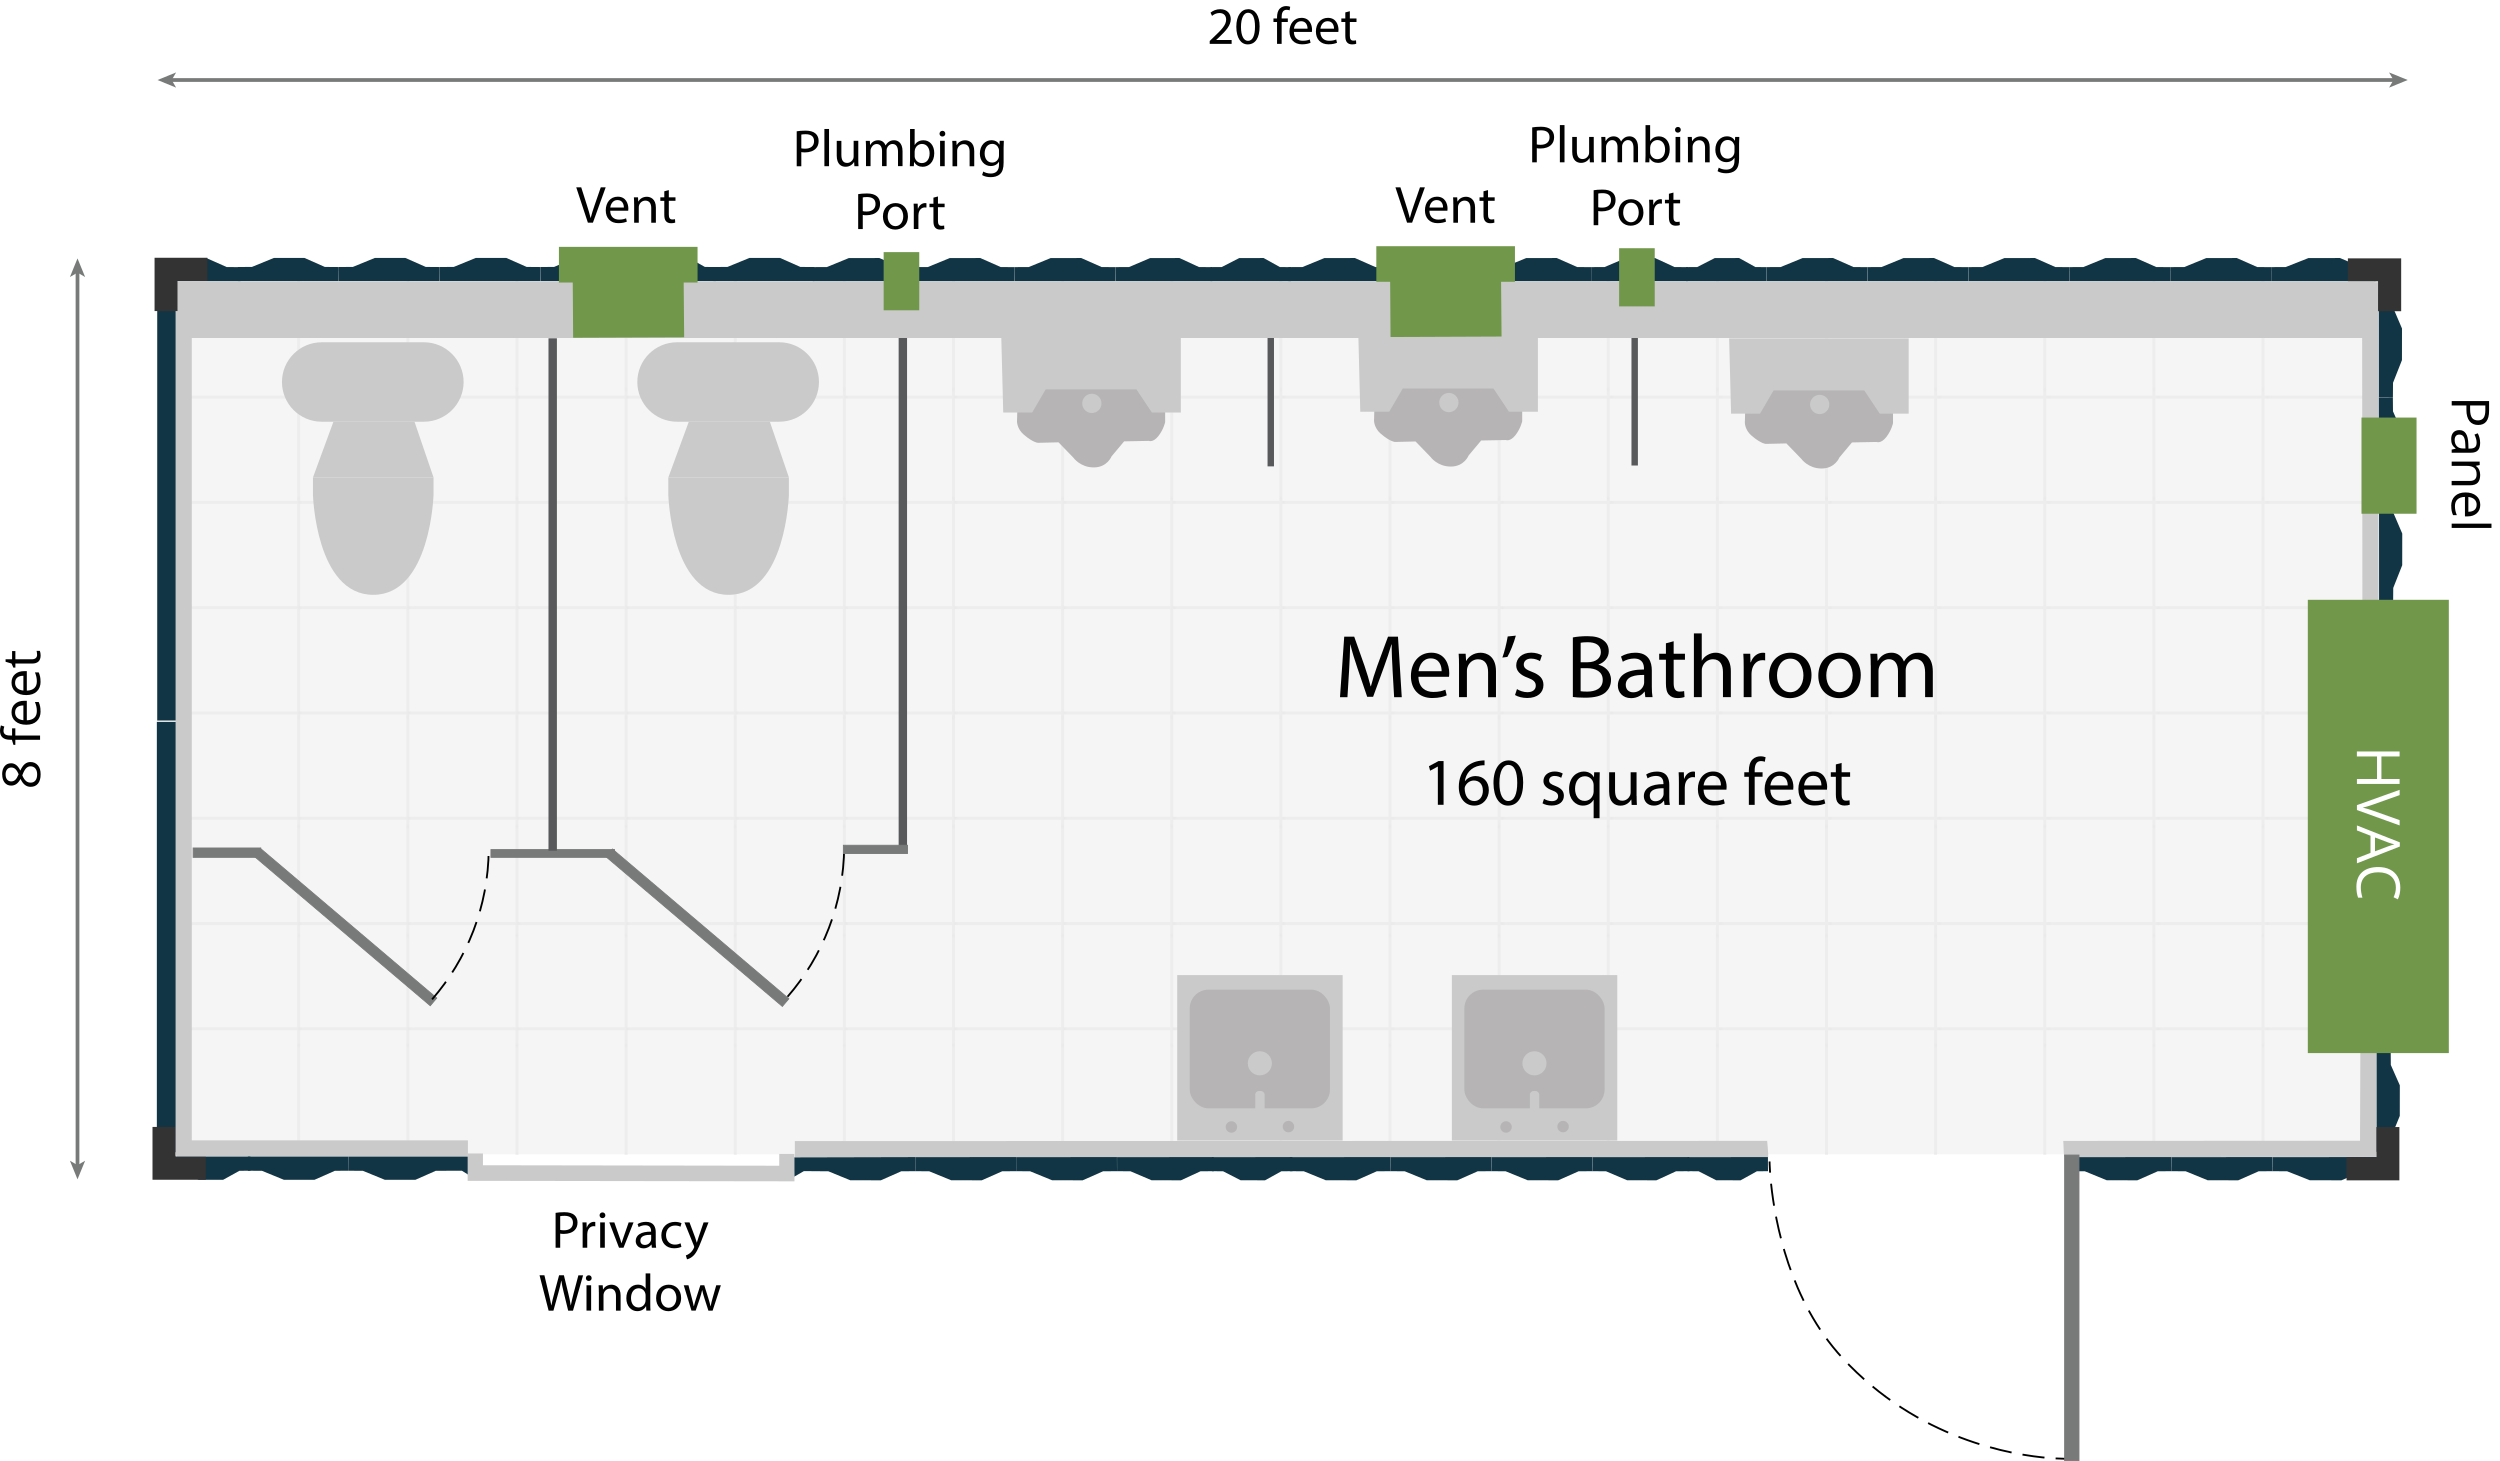 <?xml version="1.0" encoding="UTF-8"?>
<svg xmlns="http://www.w3.org/2000/svg" xmlns:xlink="http://www.w3.org/1999/xlink" viewBox="0 0 668.34 390.67">
  <defs>
    <style>
      .cls-1, .cls-2, .cls-3, .cls-4, .cls-5, .cls-6, .cls-7, .cls-8, .cls-9, .cls-10, .cls-11, .cls-12, .cls-13, .cls-14, .cls-15, .cls-16, .cls-17, .cls-18, .cls-19, .cls-20, .cls-21, .cls-22, .cls-23, .cls-24, .cls-25, .cls-26, .cls-27, .cls-28, .cls-29, .cls-30, .cls-31 {
        fill: none;
      }

      .cls-32 {
        fill: #58595b;
      }

      .cls-33 {
        fill: #010101;
      }

      .cls-34 {
        fill: #f3f2f3;
        opacity: .8;
      }

      .cls-2 {
        stroke: url(#Office_and_Living_Flooring-13);
      }

      .cls-2, .cls-3, .cls-4, .cls-5, .cls-6, .cls-7, .cls-8, .cls-9, .cls-10, .cls-11, .cls-12, .cls-13, .cls-14, .cls-15, .cls-16, .cls-17, .cls-18, .cls-19, .cls-20, .cls-21, .cls-35, .cls-36, .cls-22, .cls-23, .cls-24, .cls-25, .cls-26, .cls-27, .cls-28, .cls-29, .cls-30, .cls-31 {
        stroke-miterlimit: 10;
      }

      .cls-3 {
        stroke: url(#Office_and_Living_Flooring-11);
      }

      .cls-4 {
        stroke: url(#Office_and_Living_Flooring-12);
      }

      .cls-5 {
        stroke: url(#Office_and_Living_Flooring-14);
      }

      .cls-6 {
        stroke: url(#Office_and_Living_Flooring-16);
      }

      .cls-7 {
        stroke: url(#Office_and_Living_Flooring-15);
      }

      .cls-8 {
        stroke: url(#Office_and_Living_Flooring-17);
      }

      .cls-9 {
        stroke: url(#Office_and_Living_Flooring-10);
      }

      .cls-10 {
        stroke: url(#Office_and_Living_Flooring-19);
      }

      .cls-11 {
        stroke: url(#Office_and_Living_Flooring-18);
      }

      .cls-12 {
        stroke: url(#Office_and_Living_Flooring-21);
      }

      .cls-13 {
        stroke: url(#Office_and_Living_Flooring-23);
      }

      .cls-14 {
        stroke: url(#Office_and_Living_Flooring-22);
      }

      .cls-15 {
        stroke: url(#Office_and_Living_Flooring-25);
      }

      .cls-16 {
        stroke: url(#Office_and_Living_Flooring-26);
      }

      .cls-17 {
        stroke: url(#Office_and_Living_Flooring-20);
      }

      .cls-18 {
        stroke: url(#Office_and_Living_Flooring-24);
      }

      .cls-37 {
        fill: #fff;
      }

      .cls-19 {
        stroke-dasharray: 6 3;
      }

      .cls-19, .cls-20, .cls-21 {
        stroke: #000;
        stroke-width: .5px;
      }

      .cls-38, .cls-36 {
        fill: #787979;
      }

      .cls-39, .cls-35 {
        fill: #cacaca;
      }

      .cls-21 {
        stroke-dasharray: 5.93 2.97;
      }

      .cls-40 {
        opacity: .78;
      }

      .cls-35 {
        stroke: #828282;
        stroke-width: .36px;
      }

      .cls-41 {
        fill: #b6b4b4;
      }

      .cls-36 {
        stroke-width: .25px;
      }

      .cls-36, .cls-31 {
        stroke: #787979;
      }

      .cls-42 {
        fill: #113544;
      }

      .cls-22 {
        stroke: url(#Office_and_Living_Flooring-2);
      }

      .cls-23 {
        stroke: url(#Office_and_Living_Flooring-5);
      }

      .cls-24 {
        stroke: url(#Office_and_Living_Flooring-4);
      }

      .cls-25 {
        stroke: url(#Office_and_Living_Flooring-6);
      }

      .cls-26 {
        stroke: url(#Office_and_Living_Flooring-9);
      }

      .cls-27 {
        stroke: url(#Office_and_Living_Flooring-8);
      }

      .cls-28 {
        stroke: url(#Office_and_Living_Flooring-7);
      }

      .cls-29 {
        stroke: url(#Office_and_Living_Flooring-3);
      }

      .cls-43 {
        fill: #333;
      }

      .cls-44 {
        clip-path: url(#clippath);
      }

      .cls-30 {
        stroke: url(#Office_and_Living_Flooring);
      }

      .cls-45 {
        fill: #70974a;
      }
    </style>
    <clipPath id="clippath">
      <rect class="cls-1" x="47.39" y="75.26" width="588.61" height="233.31"/>
    </clipPath>
    <pattern id="Office_and_Living_Flooring" data-name="Office and Living Flooring" x="0" y="0" width="36.36" height="36.36" patternTransform="translate(-1718.62 -1825.59) scale(.79)" patternUnits="userSpaceOnUse" viewBox="0 0 36.36 36.36">
      <g>
        <rect class="cls-1" width="36.36" height="36.36"/>
        <rect class="cls-35" x=".18" y=".18" width="36" height="36"/>
      </g>
    </pattern>
    <pattern id="Office_and_Living_Flooring-2" data-name="Office and Living Flooring" patternTransform="translate(-1689.45 -1825.59) scale(.79)" xlink:href="#Office_and_Living_Flooring"/>
    <pattern id="Office_and_Living_Flooring-3" data-name="Office and Living Flooring" patternTransform="translate(-1660.28 -1825.59) scale(.79)" xlink:href="#Office_and_Living_Flooring"/>
    <pattern id="Office_and_Living_Flooring-4" data-name="Office and Living Flooring" patternTransform="translate(-1631.1 -1825.59) scale(.79)" xlink:href="#Office_and_Living_Flooring"/>
    <pattern id="Office_and_Living_Flooring-5" data-name="Office and Living Flooring" patternTransform="translate(-1601.93 -1825.59) scale(.79)" xlink:href="#Office_and_Living_Flooring"/>
    <pattern id="Office_and_Living_Flooring-6" data-name="Office and Living Flooring" patternTransform="translate(-1572.76 -1825.59) scale(.79)" xlink:href="#Office_and_Living_Flooring"/>
    <pattern id="Office_and_Living_Flooring-7" data-name="Office and Living Flooring" patternTransform="translate(-1543.58 -1825.59) scale(.79)" xlink:href="#Office_and_Living_Flooring"/>
    <pattern id="Office_and_Living_Flooring-8" data-name="Office and Living Flooring" patternTransform="translate(-1514.41 -1825.59) scale(.79)" xlink:href="#Office_and_Living_Flooring"/>
    <pattern id="Office_and_Living_Flooring-9" data-name="Office and Living Flooring" patternTransform="translate(-1485.23 -1825.59) scale(.79)" xlink:href="#Office_and_Living_Flooring"/>
    <pattern id="Office_and_Living_Flooring-10" data-name="Office and Living Flooring" patternTransform="translate(-1456.06 -1825.59) scale(.79)" xlink:href="#Office_and_Living_Flooring"/>
    <pattern id="Office_and_Living_Flooring-11" data-name="Office and Living Flooring" patternTransform="translate(-1426.89 -1825.59) scale(.79)" xlink:href="#Office_and_Living_Flooring"/>
    <pattern id="Office_and_Living_Flooring-12" data-name="Office and Living Flooring" patternTransform="translate(-1397.71 -1825.59) scale(.79)" xlink:href="#Office_and_Living_Flooring"/>
    <pattern id="Office_and_Living_Flooring-13" data-name="Office and Living Flooring" patternTransform="translate(-1368.54 -1825.59) scale(.79)" xlink:href="#Office_and_Living_Flooring"/>
    <pattern id="Office_and_Living_Flooring-14" data-name="Office and Living Flooring" patternTransform="translate(-1339.37 -1825.59) scale(.79)" xlink:href="#Office_and_Living_Flooring"/>
    <pattern id="Office_and_Living_Flooring-15" data-name="Office and Living Flooring" patternTransform="translate(-1310.19 -1825.59) scale(.79)" xlink:href="#Office_and_Living_Flooring"/>
    <pattern id="Office_and_Living_Flooring-16" data-name="Office and Living Flooring" patternTransform="translate(-1281.02 -1825.59) scale(.79)" xlink:href="#Office_and_Living_Flooring"/>
    <pattern id="Office_and_Living_Flooring-17" data-name="Office and Living Flooring" patternTransform="translate(-1251.84 -1825.59) scale(.79)" xlink:href="#Office_and_Living_Flooring"/>
    <pattern id="Office_and_Living_Flooring-18" data-name="Office and Living Flooring" patternTransform="translate(-1222.67 -1825.59) scale(.79)" xlink:href="#Office_and_Living_Flooring"/>
    <pattern id="Office_and_Living_Flooring-19" data-name="Office and Living Flooring" patternTransform="translate(-1193.5 -1825.59) scale(.79)" xlink:href="#Office_and_Living_Flooring"/>
    <pattern id="Office_and_Living_Flooring-20" data-name="Office and Living Flooring" patternTransform="translate(-14096.09 -1845.97) rotate(90) scale(.79)" xlink:href="#Office_and_Living_Flooring"/>
    <pattern id="Office_and_Living_Flooring-21" data-name="Office and Living Flooring" patternTransform="translate(-14096.09 -1845.97) rotate(90) scale(.79)" xlink:href="#Office_and_Living_Flooring"/>
    <pattern id="Office_and_Living_Flooring-22" data-name="Office and Living Flooring" patternTransform="translate(-14096.09 -1818.47) rotate(90) scale(.79)" xlink:href="#Office_and_Living_Flooring"/>
    <pattern id="Office_and_Living_Flooring-23" data-name="Office and Living Flooring" patternTransform="translate(-14096.09 -1790.96) rotate(90) scale(.79)" xlink:href="#Office_and_Living_Flooring"/>
    <pattern id="Office_and_Living_Flooring-24" data-name="Office and Living Flooring" patternTransform="translate(-14096.09 -1763.45) rotate(90) scale(.79)" xlink:href="#Office_and_Living_Flooring"/>
    <pattern id="Office_and_Living_Flooring-25" data-name="Office and Living Flooring" patternTransform="translate(-14096.09 -1735.95) rotate(90) scale(.79)" xlink:href="#Office_and_Living_Flooring"/>
    <pattern id="Office_and_Living_Flooring-26" data-name="Office and Living Flooring" patternTransform="translate(-14096.09 -1708.44) rotate(90) scale(.79)" xlink:href="#Office_and_Living_Flooring"/>
  </defs>
  <g id="Layer_6" data-name="Layer 6">
    <g class="cls-40">
      <g class="cls-44">
        <line class="cls-30" x1="79.85" y1="58.25" x2="79.85" y2="336.31"/>
        <line class="cls-22" x1="109.03" y1="58.25" x2="109.03" y2="336.31"/>
        <line class="cls-29" x1="138.2" y1="58.25" x2="138.2" y2="336.31"/>
        <line class="cls-24" x1="167.38" y1="58.25" x2="167.38" y2="336.31"/>
        <line class="cls-23" x1="196.55" y1="58.25" x2="196.55" y2="336.31"/>
        <line class="cls-25" x1="225.72" y1="58.25" x2="225.72" y2="336.31"/>
        <line class="cls-28" x1="254.9" y1="58.25" x2="254.9" y2="336.31"/>
        <line class="cls-27" x1="284.07" y1="58.25" x2="284.07" y2="336.31"/>
        <line class="cls-26" x1="313.25" y1="58.25" x2="313.25" y2="336.31"/>
        <line class="cls-9" x1="342.42" y1="58.25" x2="342.42" y2="336.31"/>
        <line class="cls-3" x1="371.59" y1="58.25" x2="371.59" y2="336.31"/>
        <line class="cls-4" x1="400.77" y1="58.25" x2="400.77" y2="336.31"/>
        <line class="cls-2" x1="429.94" y1="58.25" x2="429.94" y2="336.31"/>
        <line class="cls-5" x1="459.12" y1="58.25" x2="459.12" y2="336.31"/>
        <line class="cls-7" x1="488.29" y1="58.25" x2="488.29" y2="336.31"/>
        <line class="cls-6" x1="517.46" y1="58.25" x2="517.46" y2="336.31"/>
        <line class="cls-8" x1="546.64" y1="58.25" x2="546.64" y2="336.31"/>
        <line class="cls-11" x1="575.81" y1="58.25" x2="575.81" y2="336.31"/>
        <line class="cls-10" x1="604.99" y1="58.25" x2="604.99" y2="336.31"/>
        <line class="cls-17" x1="668.34" y1="106.16" x2="27.34" y2="106.16"/>
        <line class="cls-12" x1="668.34" y1="134.3" x2="27.34" y2="134.3"/>
        <line class="cls-14" x1="668.34" y1="162.45" x2="27.34" y2="162.45"/>
        <line class="cls-13" x1="668.34" y1="190.6" x2="27.34" y2="190.6"/>
        <line class="cls-18" x1="668.34" y1="218.75" x2="27.34" y2="218.75"/>
        <line class="cls-15" x1="668.34" y1="246.9" x2="27.34" y2="246.9"/>
        <line class="cls-16" x1="668.34" y1="275.04" x2="27.34" y2="275.04"/>
      </g>
    </g>
    <rect class="cls-34" x="47.39" y="75.26" width="588.61" height="233.31"/>
  </g>
  <g id="Layer_2" data-name="Layer 2">
    <rect class="cls-42" x="41.93" y="192.98" width="5.16" height="115.06"/>
    <rect class="cls-42" x="42.03" y="77.56" width="5.16" height="115.06"/>
  </g>
  <g id="Layer_1" data-name="Layer 1">
    <g>
      <rect class="cls-1" x="260.71" y="169.33" width="353.79" height="95.38"/>
      <path class="cls-33" d="M372.29,179.27c-.12-2.26-.26-4.97-.24-6.98h-.07c-.55,1.9-1.22,3.91-2.04,6.14l-2.86,7.85h-1.58l-2.62-7.7c-.77-2.28-1.42-4.37-1.87-6.29h-.05c-.05,2.02-.17,4.73-.31,7.15l-.43,6.94h-1.99l1.13-16.18h2.67l2.76,7.82c.67,1.99,1.22,3.77,1.63,5.45h.07c.41-1.63.98-3.41,1.7-5.45l2.88-7.82h2.66l1.01,16.18h-2.04l-.41-7.1Z"/>
      <path class="cls-33" d="M379.2,180.95c.05,2.86,1.87,4.03,3.98,4.03,1.51,0,2.42-.26,3.22-.6l.36,1.51c-.74.34-2.02.72-3.86.72-3.58,0-5.71-2.35-5.71-5.86s2.06-6.26,5.45-6.26c3.79,0,4.8,3.34,4.8,5.47,0,.43-.05.77-.07.98h-8.16ZM385.4,179.44c.02-1.34-.55-3.43-2.93-3.43-2.14,0-3.07,1.97-3.24,3.43h6.17Z"/>
      <path class="cls-33" d="M390.05,177.9c0-1.2-.02-2.18-.1-3.14h1.87l.12,1.92h.05c.58-1.1,1.92-2.18,3.84-2.18,1.61,0,4.1.96,4.1,4.94v6.94h-2.11v-6.7c0-1.87-.7-3.43-2.69-3.43-1.39,0-2.47.98-2.83,2.16-.1.26-.14.62-.14.98v6.98h-2.11v-8.47Z"/>
      <path class="cls-33" d="M405.24,169.93c-.55,2.02-1.58,4.58-2.26,5.69l-1.34.17c.53-1.42,1.15-3.91,1.42-5.64l2.18-.22Z"/>
      <path class="cls-33" d="M405.53,184.21c.62.41,1.73.84,2.78.84,1.54,0,2.26-.77,2.26-1.73,0-1.01-.6-1.56-2.16-2.14-2.09-.74-3.07-1.9-3.07-3.29,0-1.87,1.51-3.41,4.01-3.41,1.18,0,2.21.34,2.86.72l-.53,1.54c-.46-.29-1.3-.67-2.38-.67-1.25,0-1.94.72-1.94,1.58,0,.96.7,1.39,2.21,1.97,2.02.77,3.05,1.78,3.05,3.5,0,2.04-1.58,3.48-4.34,3.48-1.27,0-2.45-.31-3.26-.79l.53-1.61Z"/>
      <path class="cls-33" d="M420.48,170.41c.91-.19,2.35-.34,3.82-.34,2.09,0,3.43.36,4.44,1.18.84.62,1.34,1.58,1.34,2.86,0,1.56-1.03,2.93-2.74,3.55v.05c1.54.38,3.34,1.66,3.34,4.06,0,1.39-.55,2.45-1.37,3.24-1.13,1.03-2.95,1.51-5.59,1.51-1.44,0-2.54-.1-3.24-.19v-15.91ZM422.57,177.04h1.9c2.21,0,3.5-1.15,3.5-2.71,0-1.9-1.44-2.64-3.55-2.64-.96,0-1.51.07-1.85.14v5.21ZM422.57,184.79c.41.07,1.01.1,1.75.1,2.16,0,4.15-.79,4.15-3.14,0-2.21-1.9-3.12-4.18-3.12h-1.73v6.17Z"/>
      <path class="cls-33" d="M439.85,186.37l-.17-1.46h-.07c-.65.91-1.9,1.73-3.55,1.73-2.35,0-3.55-1.66-3.55-3.34,0-2.81,2.5-4.34,6.98-4.32v-.24c0-.96-.26-2.69-2.64-2.69-1.08,0-2.21.34-3.02.86l-.48-1.39c.96-.62,2.35-1.03,3.82-1.03,3.55,0,4.42,2.42,4.42,4.75v4.34c0,1.01.05,1.99.19,2.78h-1.92ZM439.54,180.44c-2.3-.05-4.92.36-4.92,2.62,0,1.37.91,2.02,1.99,2.02,1.51,0,2.47-.96,2.81-1.94.07-.22.12-.46.12-.67v-2.02Z"/>
      <path class="cls-33" d="M447.43,171.42v3.34h3.02v1.61h-3.02v6.26c0,1.44.41,2.26,1.58,2.26.55,0,.96-.07,1.22-.14l.1,1.58c-.41.17-1.06.29-1.87.29-.98,0-1.78-.31-2.28-.89-.6-.62-.82-1.66-.82-3.02v-6.34h-1.8v-1.61h1.8v-2.78l2.06-.55Z"/>
      <path class="cls-33" d="M452.83,169.33h2.11v7.25h.05c.34-.6.86-1.13,1.51-1.49.62-.36,1.37-.6,2.16-.6,1.56,0,4.06.96,4.06,4.97v6.91h-2.11v-6.67c0-1.87-.7-3.46-2.69-3.46-1.37,0-2.45.96-2.83,2.11-.12.29-.14.6-.14,1.01v7.01h-2.11v-17.04Z"/>
      <path class="cls-33" d="M466.15,178.38c0-1.37-.02-2.54-.1-3.62h1.85l.07,2.28h.1c.53-1.56,1.8-2.54,3.22-2.54.24,0,.41.02.6.07v1.99c-.22-.05-.43-.07-.72-.07-1.49,0-2.54,1.13-2.83,2.71-.05.29-.1.62-.1.98v6.19h-2.09v-7.99Z"/>
      <path class="cls-33" d="M484.28,180.47c0,4.3-2.98,6.17-5.78,6.17-3.14,0-5.57-2.3-5.57-5.98,0-3.89,2.54-6.17,5.76-6.17s5.59,2.42,5.59,5.98ZM475.06,180.59c0,2.54,1.46,4.46,3.53,4.46s3.53-1.9,3.53-4.51c0-1.97-.98-4.46-3.48-4.46s-3.58,2.3-3.58,4.51Z"/>
      <path class="cls-33" d="M497.45,180.47c0,4.3-2.98,6.17-5.78,6.17-3.14,0-5.57-2.3-5.57-5.98,0-3.89,2.54-6.17,5.76-6.17s5.59,2.42,5.59,5.98ZM488.23,180.59c0,2.54,1.46,4.46,3.53,4.46s3.53-1.9,3.53-4.51c0-1.97-.98-4.46-3.48-4.46s-3.58,2.3-3.58,4.51Z"/>
      <path class="cls-33" d="M500.11,177.9c0-1.2-.02-2.18-.1-3.14h1.85l.1,1.87h.07c.65-1.1,1.73-2.14,3.65-2.14,1.58,0,2.78.96,3.29,2.33h.05c.36-.65.82-1.15,1.3-1.51.7-.53,1.46-.82,2.57-.82,1.54,0,3.82,1.01,3.82,5.04v6.84h-2.06v-6.58c0-2.23-.82-3.58-2.52-3.58-1.2,0-2.14.89-2.5,1.92-.1.29-.17.67-.17,1.06v7.18h-2.06v-6.96c0-1.85-.82-3.19-2.42-3.19-1.32,0-2.28,1.06-2.62,2.11-.12.31-.17.67-.17,1.03v7.01h-2.06v-8.47Z"/>
      <path class="cls-33" d="M384.39,204.94h-.04l-2.03,1.1-.31-1.21,2.56-1.37h1.35v11.7h-1.53v-10.23Z"/>
      <path class="cls-33" d="M396.87,204.59c-.32-.02-.74,0-1.19.07-2.48.41-3.8,2.23-4.07,4.16h.05c.56-.74,1.53-1.35,2.83-1.35,2.07,0,3.53,1.49,3.53,3.78,0,2.14-1.46,4.12-3.89,4.12s-4.14-1.95-4.14-4.99c0-2.3.83-4.12,1.98-5.28.97-.95,2.27-1.55,3.75-1.73.47-.07.86-.09,1.15-.09v1.3ZM396.42,211.34c0-1.67-.95-2.68-2.41-2.68-.95,0-1.84.59-2.27,1.44-.11.18-.18.41-.18.7.04,1.93.92,3.35,2.58,3.35,1.37,0,2.29-1.13,2.29-2.81Z"/>
      <path class="cls-33" d="M407.2,209.19c0,3.98-1.48,6.18-4.07,6.18-2.29,0-3.83-2.14-3.87-6.01,0-3.92,1.69-6.08,4.07-6.08s3.87,2.2,3.87,5.92ZM400.84,209.37c0,3.04.94,4.77,2.38,4.77,1.62,0,2.39-1.89,2.39-4.88s-.74-4.77-2.38-4.77c-1.39,0-2.39,1.69-2.39,4.88Z"/>
      <path class="cls-33" d="M412.76,213.55c.47.31,1.3.63,2.09.63,1.15,0,1.69-.58,1.69-1.3s-.45-1.17-1.62-1.6c-1.57-.56-2.3-1.42-2.3-2.47,0-1.4,1.13-2.56,3.01-2.56.88,0,1.66.25,2.14.54l-.4,1.15c-.34-.22-.97-.5-1.78-.5-.94,0-1.46.54-1.46,1.19,0,.72.52,1.04,1.66,1.48,1.51.58,2.29,1.33,2.29,2.63,0,1.53-1.19,2.61-3.26,2.61-.96,0-1.84-.23-2.45-.59l.4-1.21Z"/>
      <path class="cls-33" d="M426.04,213.82h-.04c-.47.86-1.44,1.55-2.84,1.55-2.03,0-3.69-1.76-3.69-4.41,0-3.26,2.11-4.7,3.94-4.7,1.35,0,2.25.67,2.68,1.51h.04l.05-1.31h1.49c-.04.74-.05,1.49-.05,2.39v9.88h-1.58v-4.92ZM426.04,209.99c0-.22-.02-.47-.07-.67-.23-.97-1.08-1.8-2.27-1.8-1.64,0-2.63,1.39-2.63,3.35,0,1.73.83,3.24,2.57,3.24,1.03,0,1.91-.63,2.27-1.73.07-.22.13-.52.13-.76v-1.64Z"/>
      <path class="cls-33" d="M437.53,212.8c0,.9.02,1.69.07,2.38h-1.4l-.09-1.42h-.04c-.41.7-1.33,1.62-2.88,1.62-1.37,0-3.01-.76-3.01-3.82v-5.1h1.58v4.83c0,1.66.5,2.77,1.94,2.77,1.06,0,1.8-.74,2.09-1.44.09-.23.14-.52.14-.81v-5.35h1.58v6.34Z"/>
      <path class="cls-33" d="M444.98,215.17l-.13-1.1h-.05c-.49.68-1.42,1.3-2.67,1.3-1.76,0-2.67-1.24-2.67-2.5,0-2.11,1.87-3.26,5.24-3.24v-.18c0-.72-.2-2.02-1.98-2.02-.81,0-1.66.25-2.27.65l-.36-1.04c.72-.47,1.76-.77,2.86-.77,2.67,0,3.31,1.82,3.31,3.57v3.26c0,.76.04,1.49.14,2.09h-1.44ZM444.74,210.73c-1.73-.04-3.69.27-3.69,1.96,0,1.03.68,1.51,1.49,1.51,1.13,0,1.85-.72,2.11-1.46.05-.16.09-.34.09-.5v-1.51Z"/>
      <path class="cls-33" d="M448.83,209.18c0-1.03-.02-1.91-.07-2.72h1.39l.05,1.71h.07c.4-1.17,1.35-1.91,2.41-1.91.18,0,.31.02.45.05v1.49c-.16-.04-.32-.05-.54-.05-1.12,0-1.91.85-2.12,2.03-.04.22-.07.47-.07.74v4.65h-1.57v-6Z"/>
      <path class="cls-33" d="M455.42,211.1c.04,2.14,1.41,3.02,2.99,3.02,1.13,0,1.82-.2,2.41-.45l.27,1.13c-.56.25-1.51.54-2.9.54-2.68,0-4.29-1.76-4.29-4.39s1.55-4.7,4.09-4.7c2.84,0,3.6,2.5,3.6,4.11,0,.32-.04.58-.05.74h-6.12ZM460.06,209.97c.02-1.01-.41-2.57-2.2-2.57-1.6,0-2.3,1.48-2.43,2.57h4.63Z"/>
      <path class="cls-33" d="M467.53,215.17v-7.51h-1.22v-1.21h1.22v-.41c0-1.22.27-2.34,1.01-3.04.59-.58,1.39-.81,2.12-.81.56,0,1.04.13,1.35.25l-.22,1.22c-.23-.11-.56-.2-1.01-.2-1.35,0-1.69,1.19-1.69,2.52v.47h2.11v1.21h-2.11v7.51h-1.57Z"/>
      <path class="cls-33" d="M473.27,211.1c.04,2.14,1.4,3.02,2.99,3.02,1.13,0,1.82-.2,2.41-.45l.27,1.13c-.56.25-1.51.54-2.9.54-2.68,0-4.29-1.76-4.29-4.39s1.55-4.7,4.09-4.7c2.84,0,3.6,2.5,3.6,4.11,0,.32-.04.58-.05.74h-6.12ZM477.92,209.97c.02-1.01-.41-2.57-2.2-2.57-1.6,0-2.3,1.48-2.43,2.57h4.63Z"/>
      <path class="cls-33" d="M482.29,211.1c.04,2.14,1.4,3.02,2.99,3.02,1.13,0,1.82-.2,2.41-.45l.27,1.13c-.56.25-1.51.54-2.9.54-2.68,0-4.29-1.76-4.29-4.39s1.55-4.7,4.09-4.7c2.84,0,3.6,2.5,3.6,4.11,0,.32-.04.58-.05.74h-6.12ZM486.93,209.97c.02-1.01-.41-2.57-2.2-2.57-1.6,0-2.3,1.48-2.43,2.57h4.63Z"/>
      <path class="cls-33" d="M492.33,203.95v2.5h2.27v1.21h-2.27v4.7c0,1.08.31,1.69,1.19,1.69.41,0,.72-.05.92-.11l.07,1.19c-.31.13-.79.22-1.4.22-.74,0-1.33-.23-1.71-.67-.45-.47-.61-1.24-.61-2.27v-4.75h-1.35v-1.21h1.35v-2.09l1.55-.41Z"/>
    </g>
    <rect class="cls-36" x="146.73" y="211.64" width="2.07" height="33.03" transform="translate(375.92 80.4) rotate(90)"/>
    <rect class="cls-32" x="146.63" y="90.44" width="2.25" height="136.99"/>
    <rect class="cls-36" x="185.1" y="217.11" width="2.67" height="61.85" transform="translate(496.18 266.36) rotate(130.32)"/>
    <path class="cls-19" d="M210.54,266.46c9.35-10.75,15.05-24.78,15.14-40.13"/>
    <rect class="cls-32" x="240.24" y="89.28" width="2.25" height="136.99"/>
    <rect class="cls-36" x="90.97" y="216.92" width="2.67" height="61.85" transform="translate(341 337.82) rotate(130.32)"/>
    <path class="cls-19" d="M115.51,267.17c9.35-10.75,15.05-24.78,15.14-40.13"/>
    <rect class="cls-36" x="232.94" y="218.5" width="2.2" height="17.13" transform="translate(461.1 -6.97) rotate(90)"/>
    <rect class="cls-36" x="59.42" y="218.92" width="2.49" height="18.06" transform="translate(288.62 167.28) rotate(90)"/>
    <g>
      <rect class="cls-39" x="388.13" y="260.68" width="44.23" height="44.23"/>
      <rect class="cls-41" x="391.48" y="264.57" width="37.48" height="31.73" rx="5.02" ry="5.02"/>
      <circle class="cls-39" cx="410.22" cy="284.26" r="3.23"/>
      <circle class="cls-41" cx="417.87" cy="301.18" r="1.53"/>
      <circle class="cls-41" cx="402.62" cy="301.28" r="1.53"/>
      <path class="cls-39" d="M409.99,291.66h.49c.56,0,1.02.46,1.02,1.02v9.22h-2.51v-9.24c0-.55.45-1,1-1Z"/>
    </g>
    <g>
      <rect class="cls-39" x="314.71" y="260.68" width="44.23" height="44.23"/>
      <rect class="cls-41" x="318.06" y="264.57" width="37.48" height="31.73" rx="5.02" ry="5.02"/>
      <circle class="cls-39" cx="336.8" cy="284.26" r="3.23"/>
      <circle class="cls-41" cx="344.45" cy="301.18" r="1.53"/>
      <circle class="cls-41" cx="329.2" cy="301.28" r="1.53"/>
      <path class="cls-39" d="M336.57,291.66h.49c.56,0,1.02.46,1.02,1.02v9.22h-2.51v-9.24c0-.55.45-1,1-1Z"/>
    </g>
    <rect class="cls-32" x="338.86" y="90.28" width="1.72" height="34.4"/>
    <rect class="cls-32" x="436.15" y="90.05" width="1.72" height="34.4"/>
    <g>
      <path class="cls-33" d="M212.99,35.1c.59-.1,1.37-.18,2.36-.18,1.21,0,2.11.28,2.67.78.52.45.83,1.13.83,1.98s-.25,1.53-.73,2.02c-.65.69-1.71,1.04-2.91,1.04-.37,0-.71-.01-.99-.08v3.78h-1.23v-9.33ZM214.22,39.65c.27.07.61.1,1.02.1,1.48,0,2.39-.71,2.39-2.02s-.89-1.85-2.25-1.85c-.54,0-.95.04-1.16.1v3.67Z"/>
      <path class="cls-33" d="M220.39,34.48h1.24v9.95h-1.24v-9.95Z"/>
      <path class="cls-33" d="M229.45,42.58c0,.7.01,1.32.06,1.85h-1.1l-.07-1.11h-.03c-.33.55-1.05,1.26-2.26,1.26-1.07,0-2.36-.59-2.36-2.97v-3.96h1.24v3.75c0,1.29.4,2.16,1.53,2.16.83,0,1.41-.57,1.64-1.12.07-.18.11-.41.11-.63v-4.16h1.24v4.93Z"/>
      <path class="cls-33" d="M231.51,39.48c0-.7-.01-1.27-.06-1.83h1.09l.06,1.09h.04c.38-.64,1.02-1.25,2.15-1.25.93,0,1.64.56,1.94,1.36h.03c.21-.38.48-.67.76-.88.41-.31.86-.48,1.51-.48.9,0,2.25.59,2.25,2.94v3.99h-1.21v-3.84c0-1.3-.48-2.09-1.48-2.09-.71,0-1.26.52-1.47,1.12-.06.17-.1.39-.1.62v4.19h-1.22v-4.06c0-1.08-.48-1.86-1.43-1.86-.78,0-1.34.62-1.54,1.23-.07.18-.1.39-.1.6v4.09h-1.22v-4.94Z"/>
      <path class="cls-33" d="M243.23,44.43c.03-.46.06-1.15.06-1.75v-8.19h1.23v4.26h.03c.44-.76,1.23-1.25,2.33-1.25,1.7,0,2.9,1.4,2.88,3.46,0,2.42-1.54,3.63-3.07,3.63-.99,0-1.78-.38-2.29-1.27h-.04l-.06,1.12h-1.07ZM244.51,41.71c0,.15.03.31.06.45.24.85.96,1.44,1.87,1.44,1.3,0,2.08-1.05,2.08-2.6,0-1.36-.71-2.52-2.04-2.52-.85,0-1.64.57-1.89,1.51-.03.14-.07.31-.07.5v1.22Z"/>
      <path class="cls-33" d="M252.71,35.74c.01.42-.3.76-.79.76-.44,0-.75-.34-.75-.76s.33-.77.78-.77.76.34.76.77ZM251.32,44.43v-6.78h1.24v6.78h-1.24Z"/>
      <path class="cls-33" d="M254.63,39.48c0-.7-.01-1.27-.06-1.83h1.1l.07,1.12h.03c.34-.64,1.13-1.27,2.26-1.27.95,0,2.42.56,2.42,2.89v4.05h-1.24v-3.91c0-1.09-.41-2-1.58-2-.82,0-1.46.57-1.67,1.26-.06.15-.08.36-.08.57v4.08h-1.24v-4.94Z"/>
      <path class="cls-33" d="M268.36,37.65c-.03.49-.06,1.04-.06,1.86v3.94c0,1.55-.31,2.51-.98,3.1-.66.62-1.62.81-2.49.81s-1.72-.2-2.28-.56l.31-.94c.45.28,1.16.53,2.01.53,1.27,0,2.2-.66,2.2-2.37v-.76h-.03c-.38.63-1.12,1.13-2.18,1.13-1.7,0-2.91-1.43-2.91-3.31,0-2.3,1.51-3.6,3.08-3.6,1.19,0,1.84.62,2.13,1.18h.03l.06-1.02h1.09ZM267.07,40.32c0-.21-.01-.39-.07-.56-.23-.71-.83-1.3-1.74-1.3-1.19,0-2.03.99-2.03,2.56,0,1.33.68,2.44,2.02,2.44.76,0,1.46-.48,1.72-1.26.07-.21.1-.45.1-.66v-1.22Z"/>
      <path class="cls-33" d="M229.42,51.9c.59-.1,1.37-.18,2.36-.18,1.21,0,2.11.28,2.67.78.52.45.83,1.13.83,1.98s-.25,1.53-.73,2.02c-.65.69-1.71,1.04-2.91,1.04-.37,0-.71-.01-.99-.08v3.78h-1.23v-9.33ZM230.65,56.45c.27.07.61.1,1.02.1,1.48,0,2.39-.71,2.39-2.02s-.89-1.85-2.25-1.85c-.54,0-.95.04-1.16.1v3.67Z"/>
      <path class="cls-33" d="M242.73,57.78c0,2.51-1.75,3.6-3.41,3.6-1.85,0-3.28-1.34-3.28-3.49,0-2.27,1.5-3.6,3.39-3.6s3.29,1.41,3.29,3.49ZM237.31,57.85c0,1.48.86,2.61,2.08,2.61s2.08-1.11,2.08-2.63c0-1.15-.58-2.61-2.05-2.61s-2.1,1.34-2.1,2.63Z"/>
      <path class="cls-33" d="M244.3,56.56c0-.8-.01-1.48-.06-2.12h1.09l.04,1.33h.06c.31-.91,1.06-1.48,1.89-1.48.14,0,.24.01.35.04v1.16c-.13-.03-.25-.04-.42-.04-.88,0-1.5.66-1.67,1.58-.03.17-.06.36-.06.57v3.61h-1.23v-4.66Z"/>
      <path class="cls-33" d="M250.75,52.5v1.95h1.78v.94h-1.78v3.66c0,.84.24,1.32.93,1.32.33,0,.57-.04.72-.08l.06.92c-.24.1-.62.17-1.1.17-.58,0-1.05-.18-1.34-.52-.35-.36-.48-.97-.48-1.76v-3.7h-1.06v-.94h1.06v-1.62l1.21-.32Z"/>
    </g>
    <g>
      <path class="cls-33" d="M662.51,113.61c-1.01,0-1.79-.35-2.33-1.04-.54-.7-.82-1.69-.82-2.99v-1.19h-3.93v-1.17h9.99v2.61c0,2.52-.97,3.78-2.91,3.78ZM660.35,108.38v1.05c0,1.04.17,1.79.5,2.26.33.46.87.7,1.6.7.66,0,1.15-.22,1.48-.65.32-.44.49-1.12.49-2.04v-1.31h-4.06Z"/>
      <path class="cls-33" d="M655.42,120.19l1.07-.23v-.05c-.47-.38-.79-.75-.95-1.13-.17-.37-.25-.84-.25-1.4,0-.75.19-1.34.57-1.76s.93-.64,1.63-.64c1.51,0,2.31,1.22,2.38,3.66l.04,1.28h.46c.59,0,1.02-.13,1.3-.38s.42-.66.42-1.22c0-.63-.19-1.34-.57-2.14l.87-.35c.2.37.36.78.47,1.22.11.44.17.89.17,1.33,0,.9-.2,1.57-.59,2-.4.44-1.03.65-1.91.65h-5.11v-.85ZM656.22,117.6c0,.71.19,1.27.58,1.68.39.41.93.61,1.63.61h.68l-.05-1.14c-.03-.91-.17-1.57-.42-1.97s-.63-.6-1.16-.6c-.41,0-.72.12-.94.38-.21.25-.32.6-.32,1.05Z"/>
      <path class="cls-33" d="M655.42,128.57h4.85c.61,0,1.07-.14,1.37-.42.3-.28.45-.72.45-1.32,0-.79-.21-1.37-.64-1.74s-1.12-.55-2.1-.55h-3.93v-1.14h7.49v.93l-1.03.19v.06c.37.23.66.56.86.99s.3.89.3,1.41c0,.91-.22,1.6-.65,2.06s-1.13.69-2.09.69h-4.89v-1.14Z"/>
      <path class="cls-33" d="M655.29,135.26c0-1.12.34-2,1.01-2.64.67-.65,1.61-.97,2.81-.97s2.17.3,2.88.9c.71.6,1.07,1.41,1.07,2.42,0,.95-.31,1.7-.93,2.25s-1.43.83-2.44.83h-.72v-5.21c-.88.02-1.55.25-2,.67-.46.43-.68,1.02-.68,1.8,0,.81.17,1.62.51,2.41h-1.01c-.17-.4-.3-.79-.37-1.15-.08-.36-.11-.8-.11-1.31ZM662.1,134.95c0-.61-.2-1.09-.59-1.45s-.93-.57-1.63-.64v3.95c.72,0,1.26-.16,1.64-.48.38-.32.57-.78.57-1.38Z"/>
      <path class="cls-33" d="M655.42,141.13v-1.14h10.64v1.14h-10.64Z"/>
    </g>
  </g>
  <g id="Layer_5" data-name="Layer 5">
    <polygon class="cls-39" points="635.8 75.45 635.88 171.68 631.56 171.68 631.48 79.78 47.92 79.78 47.92 75.45 635.8 75.45"/>
    <path class="cls-39" d="M472.43,305l-259.94.05v4.33l260.21-.07c.08-.51-.24-4.1-.27-4.31Z"/>
    <path class="cls-39" d="M631.11,250.99l-.19,53.97-79.33.05c.05.36.13,3.68.2,3.93.01.02.01.03.03.06.05.1.08.21.13.31l83.29-.02.19-58.3h-4.32Z"/>
    <rect class="cls-39" x="47.25" y="304.86" width="77.84" height="4.33"/>
    <polygon class="cls-42" points="625.95 315.54 617.5 315.53 611.44 313.13 607.55 313.1 607.56 312.1 607.56 312.1 607.56 309.34 635.43 309.33 635.44 312.1 635.45 312.1 635.46 313.1 631.59 313.13 625.95 315.54"/>
    <polygon class="cls-42" points="598.36 315.54 590.19 315.53 584.33 313.13 580.57 313.1 580.58 312.1 580.58 312.1 580.58 309.34 607.52 309.33 607.54 312.1 607.55 312.1 607.55 313.1 603.81 313.13 598.36 315.54"/>
    <polygon class="cls-42" points="571.38 315.54 563.21 315.53 557.35 313.13 553.59 313.1 553.6 312.1 553.61 312.1 553.6 309.34 580.54 309.33 580.56 312.1 580.57 312.1 580.57 313.1 576.83 313.13 571.38 315.54"/>
    <polygon class="cls-42" points="451.13 312.1 451.13 309.34 472.63 309.33 472.64 312.1 472.65 312.1 472.66 313.1 469.67 313.13 465.32 315.54 458.8 315.53 454.12 313.13 451.12 313.1 451.13 312.1 451.13 312.1"/>
    <polygon class="cls-42" points="425.77 312.1 425.76 309.34 451.61 309.33 451.63 312.1 451.63 312.1 451.64 313.1 448.05 313.13 442.82 315.54 434.99 315.53 429.36 313.13 425.76 313.1 425.77 312.1 425.77 312.1"/>
    <polygon class="cls-42" points="398.79 312.1 398.78 309.34 425.73 309.33 425.74 312.1 425.75 312.1 425.76 313.1 422.01 313.13 416.57 315.54 408.4 315.53 402.53 313.13 398.78 313.1 398.79 312.1 398.79 312.1"/>
    <polygon class="cls-42" points="371.81 312.1 371.8 309.34 398.75 309.33 398.76 312.1 398.77 312.1 398.78 313.1 395.03 313.13 389.59 315.54 381.42 315.53 375.55 313.13 371.8 313.1 371.81 312.1 371.81 312.1"/>
    <polygon class="cls-42" points="344.83 312.1 344.82 309.34 371.77 309.33 371.78 312.1 371.79 312.1 371.8 313.1 368.05 313.13 362.61 315.54 354.44 315.53 348.57 313.13 344.82 313.1 344.83 312.1 344.83 312.1"/>
    <polygon class="cls-42" points="324 312.1 324 309.34 345.5 309.33 345.52 312.1 345.52 312.1 345.53 313.1 342.54 313.13 338.19 315.54 331.67 315.53 326.99 313.13 324 313.1 324 312.1 324 312.1"/>
    <polygon class="cls-42" points="298.64 312.1 298.63 309.34 324.48 309.33 324.5 312.1 324.5 312.1 324.51 313.1 320.92 313.13 315.7 315.54 307.86 315.53 302.23 313.13 298.63 313.1 298.64 312.1 298.64 312.1"/>
    <polygon class="cls-42" points="271.66 312.1 271.65 309.34 298.6 309.33 298.61 312.1 298.62 312.1 298.63 313.1 294.88 313.13 289.44 315.54 281.27 315.53 275.4 313.13 271.65 313.1 271.66 312.1 271.66 312.1"/>
    <polygon class="cls-42" points="244.68 312.1 244.67 309.34 271.62 309.33 271.64 312.1 271.64 312.1 271.65 313.1 267.91 313.13 262.46 315.54 254.29 315.53 248.42 313.13 244.67 313.1 244.68 312.1 244.68 312.1"/>
    <polygon class="cls-42" points="212.2 309.41 244.64 309.33 244.66 312.1 244.66 312.1 244.67 313.1 240.93 313.13 235.48 315.54 227.31 315.53 221.45 313.13 214.91 313.08 212.3 314.58 212.2 309.41"/>
    <polygon class="cls-42" points="93.26 311.98 93.25 309.21 125.12 309.2 125.18 314.04 123.47 312.97 116.49 313 111.04 315.41 102.87 315.4 97.01 313 93.25 312.98 93.26 311.98 93.26 311.98"/>
    <polygon class="cls-42" points="66.28 311.98 66.27 309.21 93.22 309.21 93.24 311.97 93.24 311.97 93.25 312.97 89.51 313 84.06 315.41 75.89 315.4 70.03 313 66.27 312.98 66.28 311.98 66.28 311.98"/>
    <polygon class="cls-42" points="45.46 311.98 45.45 309.21 66.95 309.21 66.97 311.97 66.97 311.97 66.98 312.97 63.99 313 59.64 315.41 53.13 315.4 48.44 313 45.45 312.98 45.45 311.98 45.46 311.98"/>
    <polygon class="cls-42" points="625.57 68.98 617.12 68.99 611.05 71.39 607.17 71.41 607.17 72.41 607.18 72.41 607.17 75.18 635.04 75.18 635.06 72.42 635.06 72.42 635.07 71.42 631.2 71.39 625.57 68.98"/>
    <polygon class="cls-42" points="597.98 68.98 589.81 68.99 583.94 71.39 580.19 71.41 580.19 72.41 580.2 72.41 580.19 75.18 607.14 75.18 607.15 72.42 607.16 72.42 607.17 71.42 603.42 71.39 597.98 68.98"/>
    <polygon class="cls-42" points="571 68.98 562.83 68.99 556.96 71.39 553.21 71.41 553.21 72.41 553.22 72.41 553.21 75.18 580.16 75.18 580.17 72.42 580.18 72.42 580.19 71.42 576.44 71.39 571 68.98"/>
    <polygon class="cls-42" points="526.24 72.41 526.23 75.18 553.18 75.18 553.19 72.42 553.2 72.42 553.21 71.42 549.46 71.39 544.02 68.98 535.85 68.99 529.98 71.39 526.23 71.41 526.24 72.41 526.24 72.41"/>
    <polygon class="cls-42" points="499.26 72.41 499.25 75.18 526.2 75.18 526.21 72.42 526.22 72.42 526.23 71.42 522.48 71.39 517.04 68.98 508.87 68.99 503 71.39 499.25 71.41 499.26 72.41 499.26 72.41"/>
    <polygon class="cls-42" points="472.28 72.41 472.27 75.18 499.22 75.18 499.23 72.42 499.24 72.42 499.25 71.42 495.5 71.39 490.06 68.98 481.89 68.99 476.02 71.39 472.27 71.41 472.28 72.41 472.28 72.41"/>
    <polygon class="cls-42" points="450.75 72.41 450.74 75.18 472.25 75.18 472.26 72.42 472.26 72.42 472.27 71.42 469.28 71.39 464.93 68.98 458.42 68.99 453.73 71.39 450.74 71.41 450.74 72.41 450.75 72.41"/>
    <polygon class="cls-42" points="425.38 72.41 425.37 75.18 451.23 75.18 451.24 72.42 451.25 72.42 451.25 71.42 447.66 71.39 442.44 68.98 434.6 68.99 428.97 71.39 425.37 71.41 425.38 72.41 425.38 72.41"/>
    <polygon class="cls-42" points="398.4 72.41 398.39 75.18 425.34 75.18 425.36 72.42 425.36 72.42 425.37 71.42 421.63 71.39 416.18 68.98 408.01 68.99 402.15 71.39 398.39 71.41 398.4 72.41 398.4 72.41"/>
    <polygon class="cls-42" points="371.42 72.41 371.42 75.18 398.36 75.18 398.38 72.42 398.38 72.42 398.39 71.42 394.65 71.39 389.2 68.98 381.03 68.99 375.17 71.39 371.41 71.41 371.42 72.41 371.42 72.41"/>
    <polygon class="cls-42" points="344.44 72.41 344.44 75.18 371.38 75.18 371.4 72.42 371.4 72.42 371.41 71.42 367.67 71.39 362.22 68.98 354.05 68.99 348.19 71.39 344.43 71.41 344.44 72.41 344.44 72.41"/>
    <polygon class="cls-42" points="323.62 72.41 323.61 75.18 345.12 75.18 345.13 72.42 345.13 72.42 345.14 71.42 342.15 71.39 337.81 68.98 331.29 68.99 326.61 71.39 323.61 71.41 323.61 72.41 323.62 72.41"/>
    <polygon class="cls-42" points="298.25 72.41 298.25 75.18 324.1 75.18 324.11 72.42 324.12 72.42 324.12 71.42 320.53 71.39 315.31 68.98 307.47 68.99 301.84 71.39 298.24 71.41 298.25 72.41 298.25 72.41"/>
    <polygon class="cls-42" points="271.27 72.41 271.27 75.18 298.21 75.18 298.23 72.42 298.23 72.42 298.24 71.42 294.5 71.39 289.05 68.98 280.88 68.99 275.02 71.39 271.26 71.41 271.27 72.41 271.27 72.41"/>
    <polygon class="cls-42" points="244.29 72.41 244.29 75.18 271.23 75.18 271.25 72.42 271.25 72.42 271.26 71.42 267.52 71.39 262.07 68.98 253.9 68.99 248.04 71.39 244.28 71.41 244.29 72.41 244.29 72.41"/>
    <polygon class="cls-42" points="217.31 72.41 217.31 75.18 244.25 75.18 244.27 72.42 244.27 72.42 244.28 71.42 240.54 71.39 235.09 68.98 226.92 68.99 221.06 71.39 217.3 71.41 217.31 72.41 217.31 72.41"/>
    <polygon class="cls-42" points="190.73 72.38 190.73 75.15 217.67 75.15 217.69 72.39 217.69 72.39 217.7 71.39 213.96 71.36 208.51 68.95 200.34 68.96 194.48 71.36 190.72 71.38 190.73 72.38 190.73 72.38"/>
    <polygon class="cls-42" points="169.91 72.38 169.9 75.15 191.41 75.15 191.42 72.39 191.42 72.39 191.43 71.39 188.44 71.36 184.1 68.95 177.58 68.96 172.9 71.36 169.9 71.38 169.91 72.38 169.91 72.38"/>
    <polygon class="cls-42" points="144.54 72.38 144.54 75.15 170.39 75.15 170.4 72.39 170.41 72.39 170.41 71.39 166.82 71.36 161.6 68.95 153.76 68.96 148.13 71.36 144.53 71.38 144.54 72.38 144.54 72.38"/>
    <polygon class="cls-42" points="117.56 72.38 117.56 75.15 144.5 75.15 144.52 72.39 144.52 72.39 144.53 71.39 140.79 71.36 135.34 68.95 127.17 68.96 121.31 71.36 117.55 71.38 117.56 72.38 117.56 72.38"/>
    <polygon class="cls-42" points="90.58 72.38 90.58 75.15 117.52 75.15 117.54 72.39 117.54 72.39 117.55 71.39 113.81 71.36 108.36 68.95 100.19 68.96 94.33 71.36 90.57 71.38 90.58 72.38 90.58 72.38"/>
    <polygon class="cls-42" points="63.6 72.38 63.6 75.15 90.54 75.15 90.56 72.39 90.57 72.39 90.57 71.39 86.83 71.36 81.38 68.95 73.21 68.96 67.35 71.36 63.59 71.38 63.6 72.38 63.6 72.38"/>
    <polygon class="cls-42" points="47.18 75.17 64.32 75.18 64.33 72.42 64.34 72.42 64.35 71.42 60.6 71.39 55.16 68.98 46.99 68.99 47.18 75.17"/>
    <polygon class="cls-42" points="642.21 142.65 642.2 151.1 639.8 157.17 639.77 161.06 638.77 161.05 638.77 161.04 636.01 161.05 636 133.18 638.77 133.16 638.77 133.16 639.77 133.15 639.8 137.02 642.21 142.65"/>
    <polygon class="cls-42" points="641.56 290.15 641.55 298.32 639.16 304.18 639.13 307.94 638.13 307.93 638.13 307.93 635.36 307.93 635.36 280.99 638.12 280.97 638.12 280.97 639.12 280.96 639.15 284.7 641.56 290.15"/>
    <polygon class="cls-42" points="642.14 87.82 642.13 96.27 639.74 102.33 639.71 106.22 638.71 106.21 638.71 106.2 635.95 106.21 635.94 78.34 638.7 78.33 638.7 78.32 639.7 78.31 639.73 82.18 642.14 87.82"/>
    <polygon class="cls-42" points="642.14 115.41 642.13 123.57 639.74 129.44 639.71 133.2 638.71 133.19 638.71 133.18 635.95 133.19 635.94 106.25 638.7 106.23 638.7 106.22 639.7 106.22 639.73 109.96 642.14 115.41"/>
    <polygon class="cls-43" points="641.92 69.07 641.92 83.2 635.74 83.2 635.74 75.2 627.67 75.2 627.67 69.07 641.92 69.07"/>
    <polygon class="cls-43" points="641.44 315.55 627.32 315.55 627.32 309.37 635.31 309.37 635.31 301.3 641.44 301.3 641.44 315.55"/>
    <polygon class="cls-43" points="40.77 315.39 40.77 301.27 46.95 301.27 46.95 309.26 55.02 309.26 55.02 315.39 40.77 315.39"/>
    <polygon class="cls-42" points="642.21 170.2 642.2 178.65 639.8 184.72 639.77 188.6 638.77 188.6 638.77 188.59 636.01 188.6 636 160.73 638.77 160.71 638.77 160.71 639.77 160.7 639.8 164.57 642.21 170.2"/>
    <rect class="cls-45" x="625.81" y="117.12" width="25.71" height="14.72" transform="translate(514.19 763.15) rotate(-90)"/>
    <rect class="cls-39" x="-67.7" y="190" width="233.61" height="4.33" transform="translate(-143.06 241.27) rotate(-90)"/>
    <g>
      <path class="cls-39" d="M113.32,91.5h-27.32c-5.87,0-10.62,4.76-10.62,10.62h0c0,5.87,4.76,10.62,10.62,10.62h27.32c5.87,0,10.62-4.76,10.62-10.62h0c0-5.87-4.76-10.62-10.62-10.62Z"/>
      <polygon class="cls-39" points="89.14 112.74 83.66 127.66 115.91 127.66 110.81 112.74 89.14 112.74"/>
      <path class="cls-39" d="M83.66,127.66v4.59s.76,26.77,16.12,26.77,16.12-26.77,16.12-26.77v-4.59h-32.25Z"/>
    </g>
    <rect class="cls-39" x="47.18" y="75.26" width="587.61" height="15.1"/>
    <polygon class="cls-43" points="41.32 68.91 55.44 68.91 55.44 75.1 47.45 75.1 47.45 83.16 41.32 83.16 41.32 68.91"/>
    <g>
      <path class="cls-39" d="M208.32,91.5h-27.32c-5.87,0-10.62,4.76-10.62,10.62h0c0,5.87,4.76,10.62,10.62,10.62h27.32c5.87,0,10.62-4.76,10.62-10.62h0c0-5.87-4.76-10.62-10.62-10.62Z"/>
      <polygon class="cls-39" points="184.14 112.74 178.66 127.66 210.91 127.66 205.81 112.74 184.14 112.74"/>
      <path class="cls-39" d="M178.66,127.66v4.59s.76,26.77,16.12,26.77,16.12-26.77,16.12-26.77v-4.59h-32.25Z"/>
    </g>
    <path class="cls-41" d="M272.01,107.94l-.13,4.77s0,1.94,1.81,3.48c2.64,2.26,3.87,2.19,3.87,2.19l5.42-.13,4,4.13s1.81,2.58,5.42,2.58,4.77-2.97,4.77-2.97l3.35-4,6.58-.13s1.16.52,2.58-1.29c1.42-1.81,1.81-3.74,1.81-3.74v-5.55l-3.61-8.13-31.61.77-4.26,8Z"/>
    <polygon class="cls-39" points="267.68 90.17 315.68 90.17 315.68 110.29 307.94 110.29 303.81 104.1 279.55 104.1 275.94 110.29 268.2 110.29 267.68 90.17"/>
    <circle class="cls-39" cx="291.89" cy="107.84" r="2.58"/>
    <path class="cls-41" d="M367.46,107.71l-.13,4.77s0,1.94,1.81,3.48c2.64,2.26,3.87,2.19,3.87,2.19l5.42-.13,4,4.13s1.81,2.58,5.42,2.58,4.77-2.97,4.77-2.97l3.35-4,6.58-.13s1.16.52,2.58-1.29,1.81-3.74,1.81-3.74v-5.55l-3.61-8.13-31.61.77-4.26,8Z"/>
    <polygon class="cls-39" points="363.14 89.94 411.14 89.94 411.14 110.07 403.39 110.07 399.26 103.87 375.01 103.87 371.39 110.07 363.65 110.07 363.14 89.94"/>
    <circle class="cls-39" cx="387.34" cy="107.62" r="2.58"/>
    <g>
      <path class="cls-41" d="M466.59,108.23l-.13,4.77s0,1.94,1.81,3.48c2.64,2.26,3.87,2.19,3.87,2.19l5.42-.13,4,4.13s1.81,2.58,5.42,2.58,4.77-2.97,4.77-2.97l3.35-4,6.58-.13s1.16.52,2.58-1.29,1.81-3.74,1.81-3.74v-5.55l-3.61-8.13-31.61.77-4.26,8Z"/>
      <polygon class="cls-39" points="462.26 90.46 510.26 90.46 510.26 110.58 502.52 110.58 498.39 104.39 474.14 104.39 470.52 110.58 462.78 110.58 462.26 90.46"/>
      <circle class="cls-39" cx="486.47" cy="108.13" r="2.58"/>
    </g>
  </g>
  <g id="Layer_3" data-name="Layer 3">
    <g>
      <line class="cls-31" x1="45.64" y1="21.39" x2="640.13" y2="21.39"/>
      <polygon class="cls-38" points="42.11 21.39 47.08 23.43 45.9 21.39 47.08 19.36 42.11 21.39"/>
      <polygon class="cls-38" points="643.66 21.39 638.68 23.43 639.86 21.39 638.68 19.36 643.66 21.39"/>
    </g>
    <g>
      <path class="cls-33" d="M323.4,11.72v-.76l.97-.94c2.35-2.21,3.41-3.39,3.42-4.76,0-.92-.45-1.78-1.82-1.78-.83,0-1.53.42-1.95.77l-.4-.87c.64-.53,1.54-.92,2.6-.92,1.98,0,2.81,1.34,2.81,2.65,0,1.68-1.23,3.04-3.17,4.89l-.73.67v.03h4.13v1.02h-5.86Z"/>
      <path class="cls-33" d="M336.74,7.07c0,3.1-1.16,4.8-3.19,4.8-1.79,0-3.01-1.67-3.04-4.68,0-3.05,1.33-4.73,3.19-4.73s3.04,1.71,3.04,4.61ZM331.76,7.21c0,2.37.73,3.71,1.87,3.71,1.27,0,1.88-1.47,1.88-3.8s-.58-3.71-1.87-3.71c-1.09,0-1.88,1.32-1.88,3.8Z"/>
      <path class="cls-33" d="M341.4,11.72v-5.84h-.96v-.94h.96v-.32c0-.95.21-1.82.79-2.37.47-.45,1.09-.63,1.67-.63.44,0,.82.1,1.06.2l-.17.95c-.18-.08-.44-.15-.79-.15-1.06,0-1.33.92-1.33,1.96v.36h1.65v.94h-1.65v5.84h-1.23Z"/>
      <path class="cls-33" d="M345.91,8.55c.03,1.67,1.1,2.35,2.35,2.35.89,0,1.43-.15,1.89-.35l.21.88c-.44.2-1.19.42-2.28.42-2.1,0-3.36-1.37-3.36-3.42s1.21-3.66,3.21-3.66c2.23,0,2.83,1.95,2.83,3.19,0,.25-.03.45-.04.57h-4.8ZM349.55,7.67c.01-.79-.33-2-1.72-2-1.26,0-1.81,1.15-1.91,2h3.63Z"/>
      <path class="cls-33" d="M352.98,8.55c.03,1.67,1.1,2.35,2.35,2.35.89,0,1.43-.15,1.89-.35l.21.88c-.44.2-1.19.42-2.28.42-2.1,0-3.36-1.37-3.36-3.42s1.21-3.66,3.21-3.66c2.23,0,2.83,1.95,2.83,3.19,0,.25-.03.45-.04.57h-4.8ZM356.63,7.67c.01-.79-.33-2-1.72-2-1.26,0-1.81,1.15-1.91,2h3.63Z"/>
      <path class="cls-33" d="M360.86,2.99v1.95h1.78v.94h-1.78v3.66c0,.84.24,1.32.93,1.32.33,0,.57-.04.72-.08l.06.92c-.24.1-.62.17-1.1.17-.58,0-1.05-.18-1.34-.52-.35-.36-.48-.97-.48-1.77v-3.7h-1.06v-.94h1.06v-1.62l1.21-.32Z"/>
    </g>
    <g>
      <line class="cls-31" x1="20.72" y1="72.61" x2="20.72" y2="311.75"/>
      <polygon class="cls-38" points="20.72 69.08 18.69 74.06 20.72 72.88 22.76 74.06 20.72 69.08"/>
      <polygon class="cls-38" points="20.72 315.28 18.69 310.3 20.72 311.48 22.76 310.3 20.72 315.28"/>
    </g>
    <polygon class="cls-39" points="125.02 315.68 125.02 308.36 129.11 308.36 129.11 311.51 208.32 311.64 208.32 308.49 212.39 308.49 212.39 315.81 125.02 315.68"/>
    <g>
      <g>
        <path class="cls-20" d="M473.07,310.5s0,1.09.14,2.99"/>
        <path class="cls-21" d="M473.47,316.45c1.07,10.17,4.95,31.31,19.08,46.59,20.14,21.78,45.4,25.97,55.5,26.76"/>
        <path class="cls-20" d="M549.54,389.89c1.92.11,2.99.08,2.99.08"/>
      </g>
      <rect class="cls-36" x="551.96" y="308.79" width="3.82" height="81.76"/>
    </g>
    <g>
      <rect class="cls-45" x="616.95" y="160.35" width="37.7" height="121.18" transform="translate(1271.61 441.88) rotate(180)"/>
      <g>
        <path class="cls-37" d="M630.09,209.58v-1.33s5.37,0,5.37,0v-6.02h-5.38s0-1.33,0-1.33h11.42s0,1.33,0,1.33h-4.86v6.02h4.86s0,1.33,0,1.33h-11.42Z"/>
        <path class="cls-37" d="M641.51,219.24v1.43s-11.42-4.12-11.42-4.12v-1.31s11.42-4.09,11.42-4.09v1.41s-7.39,2.63-7.39,2.63c-.85.3-1.67.54-2.48.72.84.19,1.68.43,2.52.73l7.34,2.61Z"/>
        <path class="cls-37" d="M630.09,229.42l3.63-1.42v-4.58s-3.63-1.41-3.63-1.41v-1.34s11.47,4.52,11.47,4.52v1.12s-11.47,4.49-11.47,4.49v-1.38ZM634.92,227.58l3.54-1.33c.45-.17,1-.35,1.65-.53-.5-.11-1.05-.28-1.65-.49l-3.54-1.34v3.7Z"/>
        <path class="cls-37" d="M640.49,237.26c0-1.25-.42-2.25-1.25-2.97s-1.98-1.09-3.43-1.09-2.65.35-3.46,1.05-1.22,1.7-1.22,3c0,.8.14,1.71.43,2.73h-1.16c-.3-.79-.45-1.77-.45-2.93,0-1.68.51-2.98,1.53-3.89s2.47-1.37,4.35-1.37c1.18,0,2.21.22,3.09.66s1.57,1.08,2.05,1.91.72,1.81.72,2.93c0,1.2-.22,2.25-.66,3.14l-1.14-.56c.41-.86.61-1.73.61-2.59Z"/>
      </g>
    </g>
    <rect class="cls-45" x="236.23" y="67.4" width="9.52" height="15.55"/>
    <g>
      <path class="cls-33" d="M148.53,324.24c.59-.1,1.37-.18,2.36-.18,1.21,0,2.11.28,2.67.78.52.45.83,1.13.83,1.97s-.25,1.53-.73,2.02c-.65.69-1.71,1.04-2.91,1.04-.37,0-.71-.01-.99-.08v3.78h-1.23v-9.33ZM149.76,328.8c.27.07.61.1,1.02.1,1.48,0,2.39-.71,2.39-2.02s-.89-1.85-2.25-1.85c-.54,0-.95.04-1.16.1v3.67Z"/>
      <path class="cls-33" d="M155.77,328.91c0-.8-.01-1.49-.06-2.12h1.09l.04,1.33h.06c.31-.91,1.06-1.48,1.89-1.48.14,0,.24.01.35.04v1.16c-.13-.03-.25-.04-.42-.04-.88,0-1.5.66-1.67,1.58-.03.17-.06.36-.06.57v3.61h-1.23v-4.66Z"/>
      <path class="cls-33" d="M161.83,324.89c.01.42-.3.76-.79.76-.44,0-.75-.34-.75-.76s.33-.77.78-.77.76.34.76.77ZM160.45,333.57v-6.78h1.24v6.78h-1.24Z"/>
      <path class="cls-33" d="M164.23,326.79l1.34,3.81c.23.62.41,1.18.55,1.74h.04c.16-.56.35-1.12.58-1.74l1.33-3.81h1.3l-2.69,6.78h-1.19l-2.6-6.78h1.33Z"/>
      <path class="cls-33" d="M174.27,333.57l-.1-.85h-.04c-.38.53-1.12,1.01-2.09,1.01-1.38,0-2.09-.97-2.09-1.95,0-1.64,1.47-2.54,4.11-2.52v-.14c0-.56-.16-1.57-1.55-1.57-.64,0-1.3.2-1.78.5l-.28-.81c.56-.36,1.38-.6,2.25-.6,2.09,0,2.6,1.42,2.6,2.77v2.54c0,.59.03,1.16.11,1.62h-1.13ZM174.09,330.11c-1.36-.03-2.9.21-2.9,1.53,0,.8.54,1.18,1.17,1.18.89,0,1.46-.56,1.65-1.13.04-.13.07-.27.07-.39v-1.18Z"/>
      <path class="cls-33" d="M182.17,333.32c-.33.17-1.05.39-1.96.39-2.06,0-3.41-1.39-3.41-3.46s1.44-3.6,3.67-3.6c.73,0,1.38.18,1.72.35l-.28.95c-.3-.17-.76-.32-1.44-.32-1.57,0-2.42,1.15-2.42,2.56,0,1.57,1.02,2.54,2.37,2.54.71,0,1.17-.18,1.53-.34l.21.92Z"/>
      <path class="cls-33" d="M184.33,326.79l1.5,4.01c.16.45.33.98.44,1.39h.03c.13-.41.27-.92.44-1.42l1.36-3.98h1.31l-1.87,4.83c-.89,2.33-1.5,3.52-2.35,4.24-.61.53-1.21.74-1.53.8l-.31-1.04c.31-.1.72-.29,1.09-.6.34-.27.76-.74,1.05-1.37.06-.13.1-.22.1-.29s-.03-.17-.08-.32l-2.53-6.25h1.36Z"/>
      <path class="cls-33" d="M146.66,350.37l-2.42-9.44h1.3l1.13,4.78c.28,1.18.54,2.35.71,3.26h.03c.16-.94.45-2.06.78-3.28l1.27-4.76h1.29l1.16,4.79c.27,1.12.52,2.24.66,3.24h.03c.2-1.04.47-2.09.76-3.26l1.26-4.76h1.26l-2.7,9.44h-1.29l-1.2-4.92c-.3-1.2-.49-2.13-.62-3.08h-.03c-.17.94-.38,1.86-.73,3.08l-1.36,4.92h-1.29Z"/>
      <path class="cls-33" d="M158.17,341.69c.01.42-.3.76-.79.76-.44,0-.75-.34-.75-.76s.33-.77.78-.77.76.34.76.77ZM156.79,350.37v-6.78h1.24v6.78h-1.24Z"/>
      <path class="cls-33" d="M160.09,345.43c0-.7-.01-1.28-.06-1.83h1.1l.07,1.12h.03c.34-.64,1.13-1.27,2.26-1.27.95,0,2.42.56,2.42,2.89v4.05h-1.24v-3.91c0-1.09-.41-2-1.58-2-.82,0-1.46.57-1.67,1.26-.06.15-.08.36-.08.57v4.08h-1.24v-4.94Z"/>
      <path class="cls-33" d="M173.84,340.43v8.19c0,.6.01,1.29.06,1.75h-1.12l-.06-1.18h-.03c-.38.76-1.21,1.33-2.33,1.33-1.65,0-2.92-1.39-2.92-3.45-.01-2.25,1.4-3.64,3.07-3.64,1.05,0,1.75.49,2.06,1.04h.03v-4.05h1.24ZM172.59,346.35c0-.15-.01-.36-.06-.52-.18-.79-.86-1.43-1.79-1.43-1.29,0-2.05,1.12-2.05,2.62,0,1.37.68,2.51,2.02,2.51.83,0,1.6-.55,1.82-1.47.04-.17.06-.34.06-.53v-1.18Z"/>
      <path class="cls-33" d="M182.09,346.93c0,2.51-1.75,3.6-3.41,3.6-1.85,0-3.28-1.34-3.28-3.49,0-2.27,1.5-3.6,3.39-3.6s3.29,1.42,3.29,3.49ZM176.66,347c0,1.49.86,2.61,2.08,2.61s2.08-1.11,2.08-2.63c0-1.15-.58-2.6-2.05-2.6s-2.1,1.34-2.1,2.63Z"/>
      <path class="cls-33" d="M184.05,343.59l.9,3.45c.2.76.38,1.46.51,2.16h.04c.16-.69.38-1.42.61-2.14l1.12-3.46h1.05l1.06,3.39c.25.81.45,1.53.61,2.21h.04c.11-.69.3-1.4.52-2.2l.97-3.4h1.23l-2.2,6.78h-1.13l-1.04-3.24c-.24-.76-.44-1.43-.61-2.23h-.03c-.17.81-.38,1.51-.62,2.24l-1.1,3.22h-1.13l-2.06-6.78h1.27Z"/>
    </g>
    <g>
      <path class="cls-33" d="M.57,207.05c0-.92.21-1.65.64-2.19.42-.54,1.01-.81,1.76-.81.49,0,.94.15,1.35.46.41.31.77.8,1.11,1.48.39-.82.79-1.4,1.22-1.75.43-.34.92-.52,1.48-.52.83,0,1.49.29,1.99.88.5.58.74,1.38.74,2.4,0,1.08-.23,1.9-.7,2.48-.47.58-1.13.87-1.99.87-1.14,0-2.04-.7-2.67-2.11-.36.63-.74,1.09-1.15,1.37-.41.28-.87.41-1.38.41-.72,0-1.3-.27-1.73-.81-.43-.54-.65-1.26-.65-2.17ZM8.19,209.23c.55,0,.97-.19,1.28-.58s.46-.92.46-1.62-.16-1.22-.48-1.6c-.32-.38-.76-.57-1.31-.57-.44,0-.83.18-1.18.54-.34.36-.68.98-1,1.88.29.69.61,1.18.97,1.49.35.31.78.46,1.27.46ZM1.5,207.06c0,.58.14,1.03.41,1.35.27.33.64.49,1.09.49.42,0,.78-.14,1.08-.41s.6-.77.9-1.5c-.27-.66-.57-1.12-.88-1.4s-.68-.41-1.1-.41c-.46,0-.83.17-1.1.5-.27.33-.41.79-.41,1.38Z"/>
      <path class="cls-33" d="M4.1,194.71v1.92h6.61v1.14h-6.61v1.35h-.51l-.41-1.35h-.42c-1.84,0-2.76-.81-2.76-2.43,0-.4.08-.87.24-1.41l.91.3c-.14.44-.21.82-.21,1.13,0,.43.14.75.43.96.28.21.74.31,1.37.31h.49v-1.92h.88Z"/>
      <path class="cls-33" d="M10.85,190.14c0,1.12-.34,2-1.01,2.64-.67.65-1.61.97-2.81.97s-2.17-.3-2.88-.9c-.71-.6-1.07-1.41-1.07-2.42,0-.95.31-1.7.93-2.25.62-.55,1.43-.83,2.44-.83h.72v5.21c.88-.02,1.55-.25,2-.67.46-.43.68-1.02.68-1.8,0-.81-.17-1.62-.51-2.41h1.01c.17.4.3.79.37,1.15.08.36.11.8.11,1.31ZM4.03,190.45c0,.61.2,1.09.59,1.45s.93.57,1.63.64v-3.95c-.72,0-1.26.16-1.64.48-.38.32-.57.78-.57,1.38Z"/>
      <path class="cls-33" d="M10.85,182.21c0,1.12-.34,2-1.01,2.64-.67.65-1.61.97-2.81.97s-2.17-.3-2.88-.9c-.71-.6-1.07-1.41-1.07-2.42,0-.95.31-1.7.93-2.25.62-.55,1.43-.83,2.44-.83h.72v5.21c.88-.02,1.55-.25,2-.67.46-.43.68-1.02.68-1.8,0-.81-.17-1.62-.51-2.41h1.01c.17.4.3.79.37,1.15.08.36.11.8.11,1.31ZM4.03,182.52c0,.61.2,1.09.59,1.45s.93.57,1.63.64v-3.95c-.72,0-1.26.16-1.64.48-.38.32-.57.78-.57,1.38Z"/>
      <path class="cls-33" d="M9.91,175.04c0-.2-.01-.4-.04-.59-.03-.19-.06-.34-.09-.45h.87c.06.12.11.31.15.55.04.24.06.46.06.65,0,1.46-.76,2.19-2.29,2.19h-4.46v1.08h-.55l-.47-1.08-1.6-.48v-.66h1.74v-2.19h.88v2.19h4.41c.45,0,.8-.11,1.04-.32.24-.22.36-.51.36-.89Z"/>
    </g>
    <g>
      <path class="cls-33" d="M376.16,59.52l-3.11-9.44h1.33l1.48,4.65c.41,1.27.76,2.42,1.02,3.53h.03c.27-1.09.66-2.28,1.09-3.52l1.61-4.66h1.31l-3.41,9.44h-1.36Z"/>
      <path class="cls-33" d="M382.13,56.36c.03,1.67,1.1,2.35,2.35,2.35.89,0,1.43-.15,1.89-.35l.21.88c-.44.2-1.19.42-2.28.42-2.1,0-3.36-1.37-3.36-3.42s1.21-3.66,3.21-3.66c2.23,0,2.83,1.95,2.83,3.19,0,.25-.03.45-.04.57h-4.8ZM385.78,55.48c.01-.78-.33-2-1.72-2-1.26,0-1.81,1.15-1.91,2h3.63Z"/>
      <path class="cls-33" d="M388.52,54.58c0-.7-.01-1.27-.06-1.83h1.1l.07,1.12h.03c.34-.64,1.13-1.27,2.26-1.27.95,0,2.42.56,2.42,2.89v4.05h-1.24v-3.91c0-1.09-.41-2-1.58-2-.82,0-1.46.57-1.67,1.26-.06.15-.08.36-.08.57v4.08h-1.24v-4.94Z"/>
      <path class="cls-33" d="M397.8,50.8v1.95h1.78v.94h-1.78v3.66c0,.84.24,1.32.93,1.32.33,0,.57-.04.72-.08l.06.92c-.24.1-.62.17-1.1.17-.58,0-1.05-.18-1.34-.52-.35-.36-.48-.97-.48-1.76v-3.7h-1.06v-.94h1.06v-1.62l1.21-.32Z"/>
    </g>
    <polygon class="cls-45" points="405 65.81 405 75.33 401.29 75.33 401.42 89.97 371.74 90.1 371.64 75.33 367.94 75.33 367.94 65.81 405 65.81"/>
    <g>
      <path class="cls-33" d="M157.16,59.52l-3.11-9.44h1.33l1.48,4.65c.41,1.27.76,2.42,1.02,3.53h.03c.27-1.09.66-2.28,1.09-3.52l1.61-4.66h1.31l-3.41,9.44h-1.36Z"/>
      <path class="cls-33" d="M163.13,56.36c.03,1.67,1.1,2.35,2.35,2.35.89,0,1.43-.15,1.89-.35l.21.88c-.44.2-1.19.42-2.28.42-2.1,0-3.36-1.37-3.36-3.42s1.21-3.66,3.21-3.66c2.23,0,2.83,1.95,2.83,3.19,0,.25-.03.45-.04.57h-4.8ZM166.78,55.48c.01-.78-.33-2-1.72-2-1.26,0-1.81,1.15-1.91,2h3.63Z"/>
      <path class="cls-33" d="M169.52,54.58c0-.7-.01-1.27-.06-1.83h1.1l.07,1.12h.03c.34-.64,1.13-1.27,2.26-1.27.95,0,2.42.56,2.42,2.89v4.05h-1.24v-3.91c0-1.09-.41-2-1.58-2-.82,0-1.46.57-1.67,1.26-.06.15-.08.36-.08.57v4.08h-1.24v-4.94Z"/>
      <path class="cls-33" d="M178.8,50.8v1.95h1.78v.94h-1.78v3.66c0,.84.24,1.32.93,1.32.33,0,.57-.04.72-.08l.06.92c-.24.1-.62.17-1.1.17-.58,0-1.05-.18-1.34-.52-.35-.36-.48-.97-.48-1.76v-3.7h-1.06v-.94h1.06v-1.62l1.21-.32Z"/>
    </g>
    <polygon class="cls-45" points="186.48 66 186.48 75.53 182.77 75.53 182.9 90.17 153.22 90.29 153.12 75.53 149.42 75.53 149.42 66 186.48 66"/>
    <g>
      <g>
        <path class="cls-33" d="M409.61,34.06c.59-.1,1.37-.18,2.36-.18,1.21,0,2.11.28,2.67.78.52.45.83,1.13.83,1.98s-.25,1.53-.73,2.02c-.65.69-1.71,1.04-2.91,1.04-.37,0-.71-.01-.99-.08v3.78h-1.23v-9.33ZM410.84,38.61c.27.07.61.1,1.02.1,1.48,0,2.39-.71,2.39-2.02s-.89-1.85-2.25-1.85c-.54,0-.95.04-1.16.1v3.67Z"/>
        <path class="cls-33" d="M417.01,33.44h1.24v9.95h-1.24v-9.95Z"/>
        <path class="cls-33" d="M426.07,41.54c0,.7.01,1.32.06,1.85h-1.1l-.07-1.11h-.03c-.33.55-1.05,1.26-2.26,1.26-1.07,0-2.36-.59-2.36-2.97v-3.96h1.24v3.75c0,1.29.4,2.16,1.53,2.16.83,0,1.41-.57,1.64-1.12.07-.18.11-.41.11-.63v-4.16h1.24v4.93Z"/>
        <path class="cls-33" d="M428.13,38.44c0-.7-.01-1.27-.06-1.83h1.09l.06,1.09h.04c.38-.64,1.02-1.25,2.15-1.25.93,0,1.64.56,1.94,1.36h.03c.21-.38.48-.67.76-.88.41-.31.86-.48,1.51-.48.9,0,2.25.59,2.25,2.94v3.99h-1.21v-3.84c0-1.3-.48-2.09-1.48-2.09-.71,0-1.26.52-1.47,1.12-.06.17-.1.39-.1.62v4.19h-1.22v-4.06c0-1.08-.48-1.86-1.43-1.86-.78,0-1.34.62-1.54,1.23-.07.18-.1.39-.1.6v4.09h-1.22v-4.94Z"/>
        <path class="cls-33" d="M439.85,43.39c.03-.46.06-1.15.06-1.75v-8.19h1.23v4.26h.03c.44-.76,1.23-1.25,2.33-1.25,1.7,0,2.9,1.4,2.88,3.46,0,2.42-1.54,3.63-3.07,3.63-.99,0-1.78-.38-2.29-1.27h-.04l-.06,1.12h-1.07ZM441.13,40.67c0,.15.03.31.06.45.24.85.96,1.44,1.87,1.44,1.3,0,2.08-1.05,2.08-2.6,0-1.36-.71-2.52-2.04-2.52-.85,0-1.64.57-1.89,1.51-.03.14-.07.31-.07.5v1.22Z"/>
        <path class="cls-33" d="M449.33,34.7c.01.42-.3.76-.79.76-.44,0-.75-.34-.75-.76s.33-.77.78-.77.76.34.76.77ZM447.94,43.39v-6.78h1.24v6.78h-1.24Z"/>
        <path class="cls-33" d="M451.24,38.44c0-.7-.01-1.27-.06-1.83h1.1l.07,1.12h.03c.34-.64,1.13-1.27,2.26-1.27.95,0,2.42.56,2.42,2.89v4.05h-1.24v-3.91c0-1.09-.41-2-1.58-2-.82,0-1.46.57-1.67,1.26-.06.15-.08.36-.08.57v4.08h-1.24v-4.94Z"/>
        <path class="cls-33" d="M464.98,36.61c-.03.49-.06,1.04-.06,1.86v3.94c0,1.55-.31,2.51-.98,3.1-.66.62-1.62.81-2.49.81s-1.72-.2-2.28-.56l.31-.94c.45.28,1.16.53,2.01.53,1.27,0,2.2-.66,2.2-2.37v-.76h-.03c-.38.63-1.12,1.13-2.18,1.13-1.7,0-2.91-1.43-2.91-3.31,0-2.3,1.51-3.6,3.08-3.6,1.19,0,1.84.62,2.13,1.18h.03l.06-1.02h1.09ZM463.69,39.28c0-.21-.01-.39-.07-.56-.23-.71-.83-1.3-1.74-1.3-1.19,0-2.03.99-2.03,2.56,0,1.33.68,2.44,2.02,2.44.76,0,1.46-.48,1.72-1.26.07-.21.1-.45.1-.66v-1.22Z"/>
        <path class="cls-33" d="M426.04,50.86c.59-.1,1.37-.18,2.36-.18,1.21,0,2.11.28,2.67.78.52.45.83,1.13.83,1.98s-.25,1.53-.73,2.02c-.65.69-1.71,1.04-2.91,1.04-.37,0-.71-.01-.99-.08v3.78h-1.23v-9.33ZM427.27,55.41c.27.07.61.1,1.02.1,1.48,0,2.39-.71,2.39-2.02s-.89-1.85-2.25-1.85c-.54,0-.95.04-1.16.1v3.67Z"/>
        <path class="cls-33" d="M439.35,56.74c0,2.51-1.75,3.6-3.41,3.6-1.85,0-3.28-1.34-3.28-3.49,0-2.27,1.5-3.6,3.39-3.6s3.29,1.41,3.29,3.49ZM433.93,56.81c0,1.48.86,2.61,2.08,2.61s2.08-1.11,2.08-2.63c0-1.15-.58-2.61-2.05-2.61s-2.1,1.34-2.1,2.63Z"/>
        <path class="cls-33" d="M440.92,55.52c0-.8-.01-1.48-.06-2.12h1.09l.04,1.33h.06c.31-.91,1.06-1.48,1.89-1.48.14,0,.24.01.35.04v1.16c-.13-.03-.25-.04-.42-.04-.88,0-1.5.66-1.67,1.58-.03.17-.06.36-.06.57v3.61h-1.23v-4.66Z"/>
        <path class="cls-33" d="M447.37,51.46v1.95h1.78v.94h-1.78v3.66c0,.84.24,1.32.93,1.32.33,0,.57-.04.72-.08l.06.92c-.24.1-.62.17-1.1.17-.58,0-1.05-.18-1.34-.52-.35-.36-.48-.97-.48-1.76v-3.7h-1.06v-.94h1.06v-1.62l1.21-.32Z"/>
      </g>
      <rect class="cls-45" x="432.85" y="66.36" width="9.52" height="15.55"/>
    </g>
  </g>
</svg>